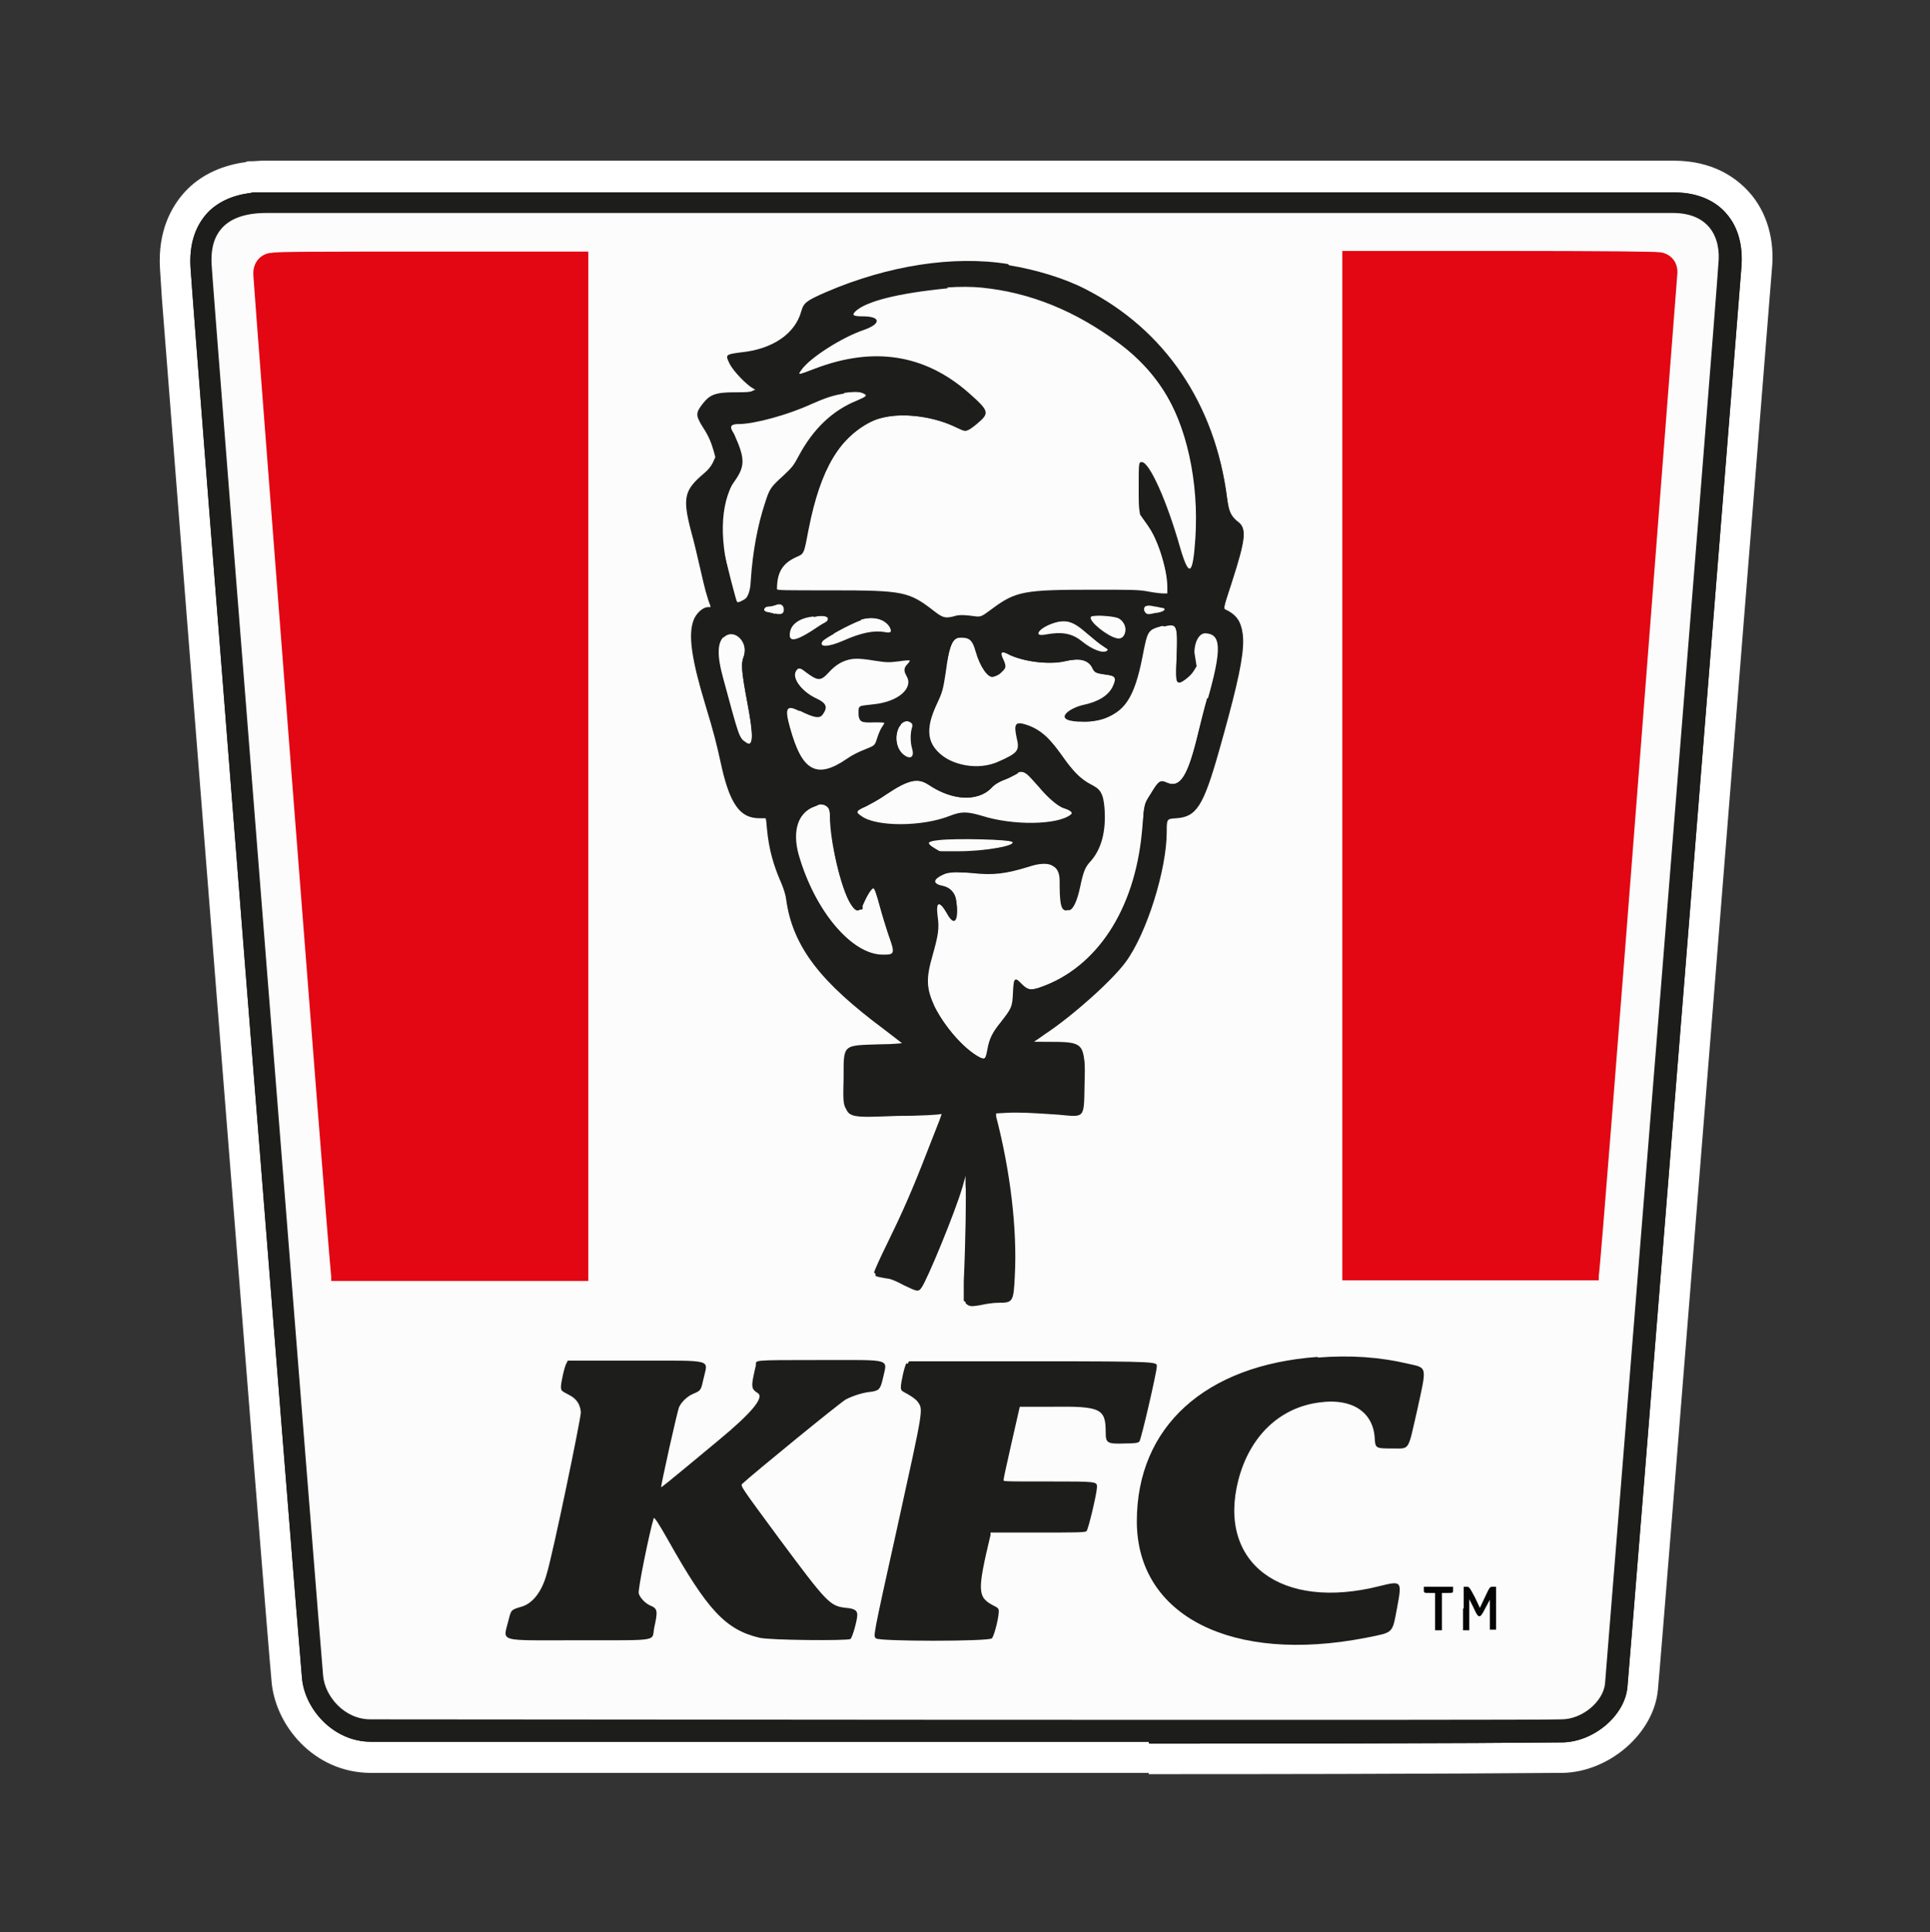 <?xml version="1.0" encoding="UTF-8"?>
<svg xmlns="http://www.w3.org/2000/svg" version="1.1" viewBox="0 0 310 310.3">
  <rect x="0" y="0" width="310" height="310.3" fill="#333333" stroke="none"/>
  <defs>
    <style>
      .st0, .st1, .st2, .st3 {
        fill-rule: evenodd;
      }

      .st0, .st4 {
        fill: #1d1d1b;
      }

      .st1 {
        fill: #e30613;
      }

      .st5 {
        fill: #fff;
      }

      .st2 {
        fill: #fcfcfc;
      }

      .st3 {
        fill: #040505;
      }
    </style>
  </defs>
  <g id="Capa_6">
    <path class="st5" d="M184.5,284.7c-29.2,0-69.8,0-120.6,0h-4.3c-9.2,0-15.5-7.7-16-14.9-.8-8.1-15.1-189.5-17.6-221.9h0l-.3-4.7c-.4-6.3,2-10.2,4-12.4,2.3-2.5,5.5-4.1,9.3-4.7.3,0,.5-.1.8-.2.5,0,.9,0,2.3-.1.4,0,.7,0,1,0,5.4,0,23.4,0,112.4,0h113.3c6.3,0,10,2.7,12.1,5,2.9,3.2,4.2,7.7,3.7,12.5-.4,5-18,225.7-18.3,228-.6,7-7.8,13.3-15.4,13.4h-.7c-3.7,0-16.3.2-65.7.2Z"></path>
  </g>
  <g id="Capa_5">
    <path class="st4" d="M184.5,279.7c-27.4,0-66,0-120.6,0h-4.3c-6.1,0-10.7-5.3-11.1-10.3h0c-.8-8.7-17.4-218.3-17.9-226.5h0c-.2-3.6.7-6.5,2.7-8.7,1.6-1.7,3.9-2.8,6.8-3.2.2,0,.4-.1.6-.1,0,0,.2,0,1.6,0,.3,0,.6,0,.8,0,6.2,0,28.7,0,112.5,0h113.3c4.4,0,7,1.8,8.3,3.3,2,2.2,2.8,5.3,2.5,8.8-.4,5.4-18.1,226.3-18.3,227.9-.4,4.6-5.4,8.8-10.4,8.9h0c-2.3,0-12.8.2-66.4.2Z"></path>
    <path class="st4" d="M184.5,279.7c-27.4,0-66,0-120.6,0h-4.3c-6.1,0-10.7-5.3-11.1-10.3h0c-.8-8.7-17.4-218.3-17.9-226.5h0c-.2-3.6.7-6.5,2.7-8.7,1.6-1.7,3.9-2.8,6.8-3.2.2,0,.4-.1.6-.1,0,0,.2,0,1.6,0,.3,0,.6,0,.8,0,6.2,0,28.7,0,112.5,0h113.3c4.4,0,7,1.8,8.3,3.3,2,2.2,2.8,5.3,2.5,8.8-.4,5.4-18.1,226.3-18.3,227.9-.4,4.6-5.4,8.8-10.4,8.9h0c-2.3,0-12.8.2-66.4.2Z"></path>
  </g>
  <g id="Capa_4">
    <path class="st2" d="M42.8,34.2c-7.5,0-9.1,4.2-8.8,8.4,0,1.5,17.7,224.8,17.9,226.5.3,3.3,3.4,7,7.6,7s189.8.2,191.3,0c3.4,0,6.7-2.9,7-5.7.1-1.3,18.1-224.9,18.2-227.9.5-4.5-1.6-8.3-7.3-8.3h-113.3c-62.6,0-114.1,0-114.3,0M162.1,42.6c4.3.7,8.9,2.1,12.2,3.8,12.8,6.5,20.9,18.5,22.8,33.6.3,2.2.6,2.9,1.9,3.9,1.2,1,1,2.6-1.1,9.3-1.5,4.7-1.5,4.5-.8,4.8,3.6,1.9,3.4,5.2-1.4,22.2-2.5,8.8-3.6,10.5-6.9,10.8-1.5.1-1.5,0-1.5,2.2,0,6-3.3,16.4-6.6,20.9-2.2,3-8.6,8.7-13,11.6-1.2.8-2.2,1.4-2.2,1.5s1.1.1,2.5.1c6.2,0,6.3,0,6.1,6.5-.1,5.4,0,5.2-4.2,4.8-4.4-.4-6.3-.5-8.3-.3h-1.9c0,.1.1.6.1.6,2.3,8.8,3.4,18.2,3,25.6-.2,4.1-.3,4.3-2.5,4.3-1.1,0-2.1.2-3.1.4-1.3.3-1.4.3-1.9,0l-.5-.3v-3.1c.3-6.6.4-14,.3-15.7v-1.7c-.1,0-.7,1.8-.7,1.8-1.2,4.1-5.7,14.9-6.6,16.2-.5.7-.7.7-2.8-.4-1.1-.5-2.2-1-2.8-1.1-1.5-.3-1.7-.3-1.8-.6,0-.1.9-2.2,2.1-4.6,2.4-4.9,4-8.5,6.4-14.7.9-2.3,1.8-4.6,2-5.1.5-1.3.5-1.6,0-1.4-.2,0-3.4.2-7,.3-9.1.2-8.5.6-8.4-5.7,0-5.5-.2-5.2,5.8-5.4,2.1,0,3.8-.2,3.8-.2,0,0-1.4-1.2-3.3-2.6-10.3-7.6-14.5-13.2-15.5-20.3-.1-.9-.4-1.8-.8-2.8-1.3-2.9-2-5.5-2.3-8.6-.2-2.3-.1-2.2-1.4-2.2-3.2,0-4.7-2.2-6.1-8.8-.6-2.7-1-4.4-2.4-9-2.2-7.3-2.8-11.2-1.9-13.6.4-1.1,1.5-2.1,2.3-2.1s.4.1-.1-1.7c-.3-.9-.8-3-1.2-4.8-.4-1.8-1-4.3-1.4-5.7-1.4-5.4-1.1-6.6,2.1-9.3.6-.5,1.1-1.1,1.4-1.7l.4-.9-.3-1.1c-.4-1.4-.9-2.6-1.9-4.1-1-1.5-.9-2,.2-3.4,1.1-1.4,2-1.8,5-1.8,1.8,0,2.7,0,3.1-.3l.6-.2-.8-.5c-1.1-.6-3.1-2.7-3.7-3.8-.6-1.2-.5-1.3,1.8-1.6,5.2-.5,8.8-3,9.8-6.6.4-1.4.8-1.7,4-3.1,10-4.3,20.5-5.9,29.2-4.5M152.2,46.3c-8.1.8-13.1,2.1-14.8,3.7-.6.6-.4.8,1.2.8,2.9,0,3,1.2.1,2.2-3.5,1.2-8.5,4.4-9.9,6.3-.7,1-.8,1,2.1-.1,9.4-3.6,17.6-2.3,24.6,3.8,3.4,3,3.5,3.3,1.5,5-1.7,1.4-1.8,1.4-3.7.5-4-1.9-10-2.4-12.9-1-5.5,2.5-8.6,7.8-10.5,17.4-.8,4.2-.7,4-2.1,4.6-2.1,1-3,2.4-3,5.1,0,.2,1.1.2,8.8.2,11.5,0,12.4.2,16.4,3.3,1.4,1.1,1.8,1.2,3.1.9.9-.3,1.6-.3,3.8,0,.7,0,.8,0,2.4-1.2,3.9-2.9,5.2-3.1,16.5-3.1,6.2,0,7.1,0,8.7.3,1,.2,2.1.3,2.4.3h.6s0-1,0-1c0-3.1-1.7-8.2-3.5-10.5-1.1-1.5-1.1-1.3-1.1-5.5,0-4,0-4.1.5-4.1,1.2,0,4,6.1,6.2,13.9,1.4,4.7,2,4.3,2.4-1.6.6-9.1-1.4-18.2-5.3-24.2-6.6-10-22.6-17.5-34.5-16.3M135.6,63.2c-1.9.3-3,.7-5.3,1.7-3.7,1.7-9.1,3.2-11.7,3.2s-1.3.2-.6,1.8c1.7,3.8,1.7,5-.1,7.5-2.7,3.7-3,5-2,9.5.9,4.1,2.4,9.8,2.5,9.8,1.4,0,2.1-1.1,2.2-3.6.3-4.5,1.1-8.8,2.3-12.4.7-2.2.9-2.5,2.9-4.3,1.5-1.4,1.7-1.7,2.5-3.2,2.3-4.3,5.4-7.3,9.4-8.9,1.6-.7,1.7-.8.8-1.2-.7-.3-1.3-.2-3,0M124.5,97.2c-.3.1-.7.2-1,.2-1,0-1.1.7-.2.9.3,0,.8.2,1.2.3.9.2,1.4,0,1.4-.7s-.5-1.1-1.4-.7M184,97.3c-.6.6,0,1.5.7,1.4.2,0,.8-.2,1.2-.2,1.2-.2,1.6-.8.7-.9-.2,0-.8-.2-1.1-.2-.9-.2-1.2-.2-1.5,0M130.7,99c-2.2.2-3.6,1.2-3.8,2.5-.3,1.6.7,1.5,3.2,0,1.1-.7,2.1-1.4,2.4-1.5.8-.4.6-1.1-.3-1.1-.1,0-.8,0-1.5.2M175.2,99.1c-.3.7,2.7,3.1,4.2,3.4,1.6.4,1.9-2.5.4-3.2-1-.4-4.4-.6-4.5-.3M138.3,99.6c-1.7.6-5.8,2.8-6.2,3.4-.6,1,1,.9,3.3-.1,2.9-1.3,5-1.7,6.7-1.4,1,.2,1.2,0,.8-.8-.7-1.3-2.7-1.8-4.6-1.2M169.1,100.1c-2.3.8-3.2,2.2-1.2,1.8,2.7-.5,4.3-.2,5.9,1.1,1.6,1.3,3.4,2,4,1.5.2-.2.2-.3.1-.3-.5-.2-1.7-1.2-3.2-2.4-2.4-2.1-3.5-2.4-5.6-1.7M186.7,100.5c-2.4.6-2.5.8-3.3,4.7-1.6,7.9-4,10.7-9.4,10.7s-2.3-2.2,0-2.7c2.4-.5,4-1.5,4.7-2.9.7-1.5.5-1.8-1.3-2-1.5-.2-1.6-.3-2-1.1-.6-1.2-2.1-1.6-4.4-1-2.4.6-6.7,0-8.8-1-1.5-.8-1.8-.6-1.1.7.6,1.2,0,2.4-1.6,2.8-.8.2-2.1-1.6-2.8-4.1-.5-1.8-1-2.2-2.3-2.2s-1.8.4-2.8,6.7c-.3,1.8-.4,2.3-1.2,4-1.7,3.7-1.7,5.7.3,7.7s6.4,3.1,9.9,1.4c2.9-1.3,3.2-1.7,2.7-3.7-.5-2.3-.2-2.7,1.6-2.1,2.1.7,3.6,2,5.7,5,1.6,2.4,3,3.7,4.5,4.5,1.9,1,2,1.3,2.1,4.5,0,4-.5,6-2.2,7.9-.9.9-1.3,1.9-1.6,3.9-.5,2.5-1.3,4-2.2,4s-1-1.7-1-4.8c0-2.5-1.7-3.3-5-2.2-3.6,1.1-5.6,1.4-9.1,1-3.1-.3-3.4-.3-4.7.3-1.5.7-1.6,1.4-.2,1.7,1.6.3,2.3,1.2,2.5,3.3.2,2.6-.5,3.2-1.6,1.2-1.2-2.2-1.8-2-1.5.4.3,2,.1,3.1-.8,6.3-1.1,3.8-1,5.3.3,8.2,1.6,3.3,4.8,6.9,7.3,8.2.8.4.9.3,1.2-1.3.3-1.7.8-2.7,2.1-4.3,1.8-2.3,1.9-2.5,2-4.7.1-2.5.3-2.7,1.4-1.5,1,1,1.5,1.1,3.1.5,9-3.2,15-12.4,16.2-24.7.5-5.2.3-4.6,1.5-6.4,1.2-2.1,1.5-2.2,2.6-1.7,2.1.9,3.3-1,5-8,.3-1.2.9-3.6,1.4-5.1,2.4-8.4,2.3-10.9-.4-10.9s-1.8,2.1-1.5,4l.2,1.3-.5.8c-.5.8-1.8,1.8-2.3,1.8s-.6-.5-.4-4.1c.2-5.1.1-5.4-2-4.9M116.2,102.3c-1,1-1,3.1-.1,6.4,2.6,9.6,2.6,9.8,3.7,10.5,1.2.9,1.3-.8.2-6.6-.8-4.2-1-6.1-.6-7,1-2.4-1.5-4.9-3.2-3.2M136,105.9c-1.1.3-2.1,1-3,2-1.3,1.4-1.7,1.4-3.7-.1-.8-.6-1.2-.7-1.5-.2-.8,1.1.9,3.4,3.2,4.5,1.7.8,1.9,1.5,1,2.6-.5.6-1.3.5-3.7-.7-2.1-1-2.4-.5-1.5,2.7,2,7.2,4.4,8.5,9.3,5.1.7-.5,1.9-1.1,2.7-1.4,1.7-.7,1.7-.6,2.1-1.9.2-.6.5-1.4.8-1.8.6-.9.6-.9-1.3-.9-2.2,0-2.5,0-2.5-1.3s0-1.1,2.4-1.4c4-.4,6.5-2.6,5.3-4.6-.5-.8-.4-1.3.2-1.9.7-.8.5-.9-1.5-.6-1.7.2-1.8.2-3.9-.1-2.4-.4-3.4-.4-4.4-.1M144.7,116.4c-1.2,1.2-.9,3.9.6,4.9,1,.7,1.6.2,1.2-1.1-.3-1-.3-2.5,0-3.4.3-1-.9-1.4-1.8-.5M163.5,124.2c-.1,0-.5.3-.8.4-.3.2-1,.5-1.6.7-.8.3-1.3.6-2,1.3-2.1,2.1-6,2-9.6-.4-2.2-1.4-3.3-1.2-7.2,1.4-1,.7-2.5,1.5-3.2,1.9-1.6.7-1.7.9-.8,1.5,2.3,1.8,9.8,1.8,14.3,0,1.8-.7,2.7-.7,5.1,0,5,1.6,12.2,1.5,14.3-.2.4-.3.1-1-.5-1-.9,0-3.1-1.8-4.6-3.6-1.8-2.2-2.4-2.7-3.4-2.3M130.9,129.5c-2.7.9-3.7,3.9-2.6,7.8,2.6,9,8.5,16,13.5,16,2,0,2-.1.8-3.5-.3-.9-.9-2.8-1.3-4.3-.4-1.5-.8-2.7-.9-2.8-.2-.3-.9.7-1.5,2-.8,1.9-1.3,2-2.3.4-1.5-2.4-3.3-10-3.3-14s-.7-2.2-2.4-1.6M150.9,134.9c-2,.2-2.2.5-.8,1.3l.8.5h3c4.4,0,9.3-.9,8.7-1.5-.4-.4-9-.6-11.7-.3"></path>
    <path class="st0" d="M197.1,98.2c-.7-.4-.7-.2.8-4.8,2.2-6.8,2.3-8.4,1.1-9.3-1.3-1-1.6-1.7-1.9-3.9-1.9-15.1-10-27.1-22.8-33.6-3.3-1.7-8-3.1-12.2-3.8-8.6-1.4-19.2.2-29.2,4.5-3.3,1.4-3.6,1.7-4,3.1-1,3.6-4.6,6.1-9.8,6.6-2.3.2-2.4.3-1.8,1.6.6,1.1,2.6,3.2,3.7,3.8l.8.5-.6.2c-.4.2-1.4.2-3.1.3-3,0-3.9.3-5,1.8-1.1,1.5-1.1,2-.2,3.4,1,1.5,1.5,2.7,1.9,4.1l.3,1.1-.4.9c-.3.6-.7,1.1-1.4,1.7-3.3,2.8-3.6,3.9-2.1,9.3.3,1.3,1,3.9,1.4,5.7.4,1.8,1,3.9,1.2,4.8.6,1.9.5,1.7.1,1.7-.8,0-1.9,1-2.3,2.1-.9,2.5-.4,6.3,1.9,13.6,1.4,4.6,1.9,6.3,2.4,9,1.3,6.5,2.9,8.8,6.1,8.8s1.1-.1,1.4,2.2c.3,3.1,1,5.7,2.3,8.6.4.9.7,1.9.8,2.8,1,7.2,5.3,12.7,15.5,20.3,1.8,1.4,3.3,2.5,3.3,2.6,0,0-1.8.1-3.8.2-5.9.2-5.7,0-5.8,5.4,0,6.4-.7,6,8.4,5.7,3.7,0,6.8-.2,7-.3.5-.1.5.2,0,1.4-.2.6-1.1,2.9-2,5.1-2.4,6.1-4,9.8-6.4,14.7-1.2,2.5-2.1,4.5-2.1,4.6,0,.3.2.3,1.8.6.6,0,1.7.5,2.8,1.1,2.1,1,2.3,1.1,2.8.4.9-1.2,5.4-12.1,6.6-16.2l.5-1.8v1.7c.2,1.7.1,9.1,0,15.7v3.1c0,0,.4.3.4.3.5.2.6.2,1.9,0,.9-.2,2-.4,3.1-.4,2.2,0,2.3-.2,2.5-4.3.4-7.4-.7-16.8-3-25.6v-.5c-.1,0,1.7-.1,1.7-.1,2-.1,3.9,0,8.3.3,4.3.4,4.1.7,4.2-4.8.2-6.4,0-6.5-6.1-6.5-1.4,0-2.6,0-2.5-.1,0,0,1.1-.7,2.2-1.5,4.4-2.9,10.8-8.6,13-11.6,3.4-4.6,6.6-14.9,6.6-20.9,0-2.1,0-2.1,1.5-2.2,3.3-.2,4.4-2,6.9-10.8,4.8-17,5-20.2,1.4-22.2ZM119.4,119c-.7-.6-1-1.1-1.3-2.4-.1-.5-.8-2.9-1.5-5.4-1.4-5-1.6-6.3-1.2-7.8.5-1.6,1.8-2.2,3.1-1.4,1,.6,1.4,2,1,3.3-.5,1.5-.5,1.9.7,8.4,1,5.3.7,6.7-.9,5.2ZM120.8,92.9c-.2,2.6-.3,2.9-1.5,3.5-1.1.6-1,.8-2-3.2q-2.9-11.1,1.2-16.9c1-1.4.8-3.4-.6-6.4-.8-1.8-.9-1.7,2.4-2.1,3.1-.4,7-1.6,10-3,3.5-1.7,6.9-2.3,8.6-1.6.7.3.6.5-.8,1.1-4.5,1.9-7.1,4.4-9.7,9.2-.7,1.3-1.1,1.8-2,2.6-2.3,2-2.6,2.4-3.4,5.1-1.2,3.7-1.8,7.2-2.1,11.7ZM124.5,98.6c-.4-.1-.9-.2-1.1-.2-.7,0-.9-.5-.4-.9.2-.1.6-.3.8-.3s.6,0,.7-.2c.4-.2,1-.2,1.3.1.9.8,0,1.9-1.3,1.4ZM124.6,95.1v-1.3c.2-2.3.9-3.3,2.9-4.2,1.4-.7,1.3-.4,2.2-4.8,1.7-8.6,4.3-13.4,9.1-16.5,3.5-2.3,10.1-2.1,15.2.5,1.2.6,1.2.6,2.8-.8q1.9-1.6-.2-3.7c-7.4-7.3-15.9-8.8-26.1-4.9-1.2.5-2.3.8-2.3.7-.5-1.2,6-5.7,10.4-7.2,2.9-1,2.7-2-.5-2-1.2,0-1.4-.3-.8-1,2.2-2.3,13.9-4.4,20.5-3.7,7.7.8,14.9,3.7,21.9,8.9,6.9,5.1,10.7,12,12.2,22,.6,4.1.2,13.3-.6,14.3-.6.6-.7.4-1.7-2.9-1.8-6.2-3.2-9.7-5.1-12.9-1.2-2-1.4-1.6-1.4,3.1v3.9s.5.7.5.7c2.1,2.9,2.6,4,3.4,7.3.7,2.8.9,5,.5,5.1-.2,0-1.3,0-2.6-.2-2.7-.4-6.5-.5-13.9-.3-7,.2-8.2.5-11.6,3-1.8,1.4-2,1.4-3.1,1.2-1.2-.2-2.5-.2-3.6,0-1.2.3-1.5.2-3.1-1.1-3.5-2.9-4.6-3.1-15.8-3.1h-9.2ZM184,97.3c.2-.2.6-.2,1.5,0,.4,0,.9.2,1.1.2.9.2.5.7-.7.9-.4,0-.9.2-1.2.2-.8.2-1.3-.8-.7-1.4h0ZM175,99.1c.1-.3,3-.4,4.2,0,1.9.5,2.3,3.5.4,3.5s-4.9-2.8-4.7-3.4ZM177.9,104.7c-.6.5-2.4-.2-4.2-1.6-1.7-1.3-2.8-1.5-5.3-1.1-2.4.4-2.6-.4-.4-1.5,1.8-.9,3.3-1,4.6-.4.4.2,1.2.9,1.9,1.5s1.7,1.5,2.3,1.9c1.3.8,1.3.9,1,1.2ZM146.6,119.7c.7,1.9-.2,2.7-1.6,1.5-2.1-1.9-.6-6.8,1.5-5,.3.3.4.4.2.7-.4.8-.4,2.1-.1,2.8ZM134,101.6c.7-.4,1.6-.9,2-1.1,2.2-1.3,4.2-1.6,5.7-.9.8.4,1.7,1.4,1.5,1.9,0,.2-.4.2-1.8.2-2-.1-3.2.2-5.7,1.3-1.9.9-3,1.1-3.5.9-.9-.4-.5-.9,1.7-2.1ZM129.8,101.7c-1.9,1.2-2.4,1.4-2.9.8-.6-.6,0-2.1,1.2-2.9,1-.8,4.8-1,4.9-.3h0c0,.3-.1.5-.7.8-.4.2-1.5,1-2.5,1.6ZM128.4,114.1c2.4,1.2,3.2,1.3,3.7.7.9-1.2.7-1.9-1-2.6-2.4-1.1-4-3.4-3.2-4.5.3-.5.7-.5,1.5.2,2,1.5,2.4,1.5,3.7.1.9-1,1.9-1.7,3-2,1-.3,2-.3,4.4.1,2,.3,2.2.3,3.9.1,2-.3,2.2-.2,1.5.6-.6.7-.6,1.1-.2,1.9,1.2,2-1.3,4.2-5.3,4.6-2.4.3-2.4.2-2.4,1.4s.2,1.4,2.5,1.3c1.9,0,1.9,0,1.3.9-.3.4-.6,1.2-.8,1.8-.4,1.3-.4,1.3-2.1,1.9-.7.3-1.9.9-2.7,1.4-5,3.4-7.3,2.1-9.3-5.1-.9-3.2-.6-3.8,1.5-2.7ZM141.7,153.5c-6.7,0-16.4-15.5-13.5-21.6,1.1-2.2,3.6-3.4,4.7-2.3.3.3.4.6.5,2.3.5,6.8,2.8,14.2,4.3,14.2s.5-.2,1-1.4c1.1-2.6,1.6-2.8,2.2-.8.6,2.1,1.7,6,2.2,7.2.7,1.9.5,2.4-1.4,2.4ZM138.8,131.6c-1.7-.9-1.7-1.3.2-2.1.7-.3,2.2-1.1,3.3-1.9,3.6-2.4,5.2-2.7,6.8-1.6,3.7,2.5,7.9,2.8,10.1.6.5-.6,1.1-.9,1.7-1.2.5-.2,1.2-.5,1.6-.8,1.3-.8,1.7-.8,2.4-.3h0c.3.2,1.1,1.1,1.9,2,1.4,1.7,3.1,3.2,4.1,3.5,4.5,1.4-3.7,3.5-9.8,2.5-.9-.1-2.5-.6-3.6-.9-2.4-.8-3.2-.8-4.9,0-4,1.6-11,1.8-13.8.3ZM160.7,136.1c-2.5.6-8.2,1-9.4.7-1.3-.3-2.7-1.6-2.1-1.8.9-.4,8.4-.5,11.9-.1,2.4.2,2.3.7-.3,1.3ZM193.9,112.1c-.5,1.7-1.1,4.2-1.4,5.4-1.7,7.2-2.9,9.1-5.2,8.2-1-.4-1.2-.2-2.3,1.5-1.2,2-1.3,2.2-1.4,4.8-.5,12.5-6.6,22.8-15.5,26.2-2.3.9-2.9.9-3.9,0-.7-.7-1.3-.9-1.3-.6,0,0,0,.9,0,1.9,0,2.1-.2,2.5-1.9,4.6-1.6,2-2,2.9-2.3,5.2-.5,2.9-7.4-4-9.3-9.2-.6-1.5-.5-3.7,0-5.7,1.1-3.7,1.4-5.5,1-7.9-.1-.7,0-.9.1-1.1.5-.5.8,0,2.1,1.9.8,1.3,1.3,0,1-2.5-.1-1.3-.7-2-2.1-2.4-2.9-.8-.9-2.5,2.8-2.3,6.2.2,7.5.1,11-1,2.5-.8,2.7-.8,3.9,0,1.2.8,1.3,1,1.4,3.7.2,4.7,1.9,4.4,2.9-.4.5-2.4.8-3.1,1.5-3.9,1.9-2,2.7-5,2.4-8.8-.2-2.3-.6-2.9-2.4-3.8-1.2-.6-2.6-2-4.1-4.1-2.3-3.2-3.3-4.2-5.4-5.1-1.9-.8-2.5-.4-2,1.3.6,2.4.3,2.9-2.1,4.1-3.7,1.8-6.7,1.7-9.6-.4-2.9-2-3.3-4.5-1.3-8.7.9-1.9,1-2.4,1.4-5,.6-4.7,1.1-5.7,2.7-5.7s2,.6,2.4,2.3c.8,3.3,2.2,4.6,3.6,3.5,1-.7,1.1-1,.6-2.1-.7-1.4-.3-1.6,1.3-.8,2.1,1.1,5.8,1.5,8.4,1,2.9-.6,4-.3,4.7.9.4.9.6,1,1.9,1.2,2,.3,2.2.5,1.8,1.8-.5,1.6-2.2,2.8-4.8,3.3-1.7.4-1.7.4-1.7,1.1,0,1.4,1.2,1.7,4,1,3.8-1,5.4-3.4,6.7-10,.8-4.2.9-4.3,2.8-4.9,1.6-.5,2.2-.5,2.4,0,.4.7.4,1.7.3,5.1-.2,4.4,0,4.7,2.1,2.7.9-.9,1-1.3.8-2.7-.3-2.4.7-4.4,2.2-4,2.3.6,2.3,2.5.1,10.5Z"></path>
    <path class="st0" d="M211.6,217.9c-18,1.3-29,11.2-29,26.4,0,15.2,15.3,22.9,36.8,18.7,4.5-.9,4.2-.6,5-4.8.8-4.3.8-4.4-2.8-3.5-15.8,4-26.1-3.7-22.7-17,1.8-7,6.6-11.7,13.1-12.5,5.1-.7,8.5,1.5,8.8,5.6.1,1.8.1,1.8,2.9,1.8s2.4.5,3.9-6c1.6-7.3,1.7-6.9-1.4-7.6-4.7-1.1-9.3-1.4-14.5-1"></path>
    <path class="st0" d="M91,218.9c-.3.4-.9,3.1-.9,3.8s.2.7,1.3,1.3c1.2.6,1.8,1.5,1.9,2.8,0,1-4.5,22.8-5.5,26-.8,2.9-2.3,4.7-4,5.2-1.7.5-1.7.5-2.1,2.1-.9,3.7-2.1,3.3,11.3,3.3s11.6.2,12.1-2.1c.6-2.7.5-3-.7-3.5-.7-.3-1.6-1.2-1.8-1.9-.2-.5,1.7-9.8,2.4-12.1q.1-.4,2.3,3.5c6.3,11.2,9.2,14.4,14.7,15.7,1.6.4,14.1.5,14.6.2.3-.2,1.1-3,1.1-3.9,0-.7-.5-1-1.8-1.1-2.6-.3-3-.7-10.8-11.2-5.9-8-6.2-8.4-5.9-8.7,1.7-1.6,15.9-13.2,16.7-13.6,1.2-.6,2.8-1.1,4-1.2,1.3-.2,1.5-.4,1.9-2.1.7-3.3,1.8-3-10-3s-10.2,0-10.4.9c-.8,3.4-.8,3.7.3,4.4q1.7,1-6.3,7.6c-8.9,7.4-9.2,7.6-9.2,7.5-.1-.1,2.6-12.3,2.9-12.9.4-.8,1.3-1.7,2.3-2.1,1.2-.5,1.2-.6,1.6-2.4.7-3.2,1.9-2.9-11-2.9h-10.8l-.2.4Z"></path>
    <path class="st0" d="M145.6,218.9c-.3.4-.9,3.1-.9,3.8s.1.6,1.3,1.3c.5.3,1.1.7,1.4,1.1.9,1.3,1,.7-3.2,19.8-4.2,18.9-3.9,17.7-3.5,18.2.5.5,18,.5,18.6,0,.4-.3,1.3-4,1.1-4.6,0-.2-.4-.5-.7-.6-2.7-1.4-2.8-2.2-.6-11.4v-.4h7.6c5.7,0,7.5,0,7.8-.2.3-.2,1.7-6.2,1.7-7.1s0-.9-7.8-.9-7.2,0-7.2-.3c0-.2.6-2.9,1.3-6l1.3-5.7h5.2c7.8-.1,8.6.3,8.6,4.1,0,1.7.2,1.9,3,1.8,1.7,0,2.2-.1,2.4-.3.3-.3,2.8-11.2,2.8-12s1.2-.9-20.2-.9h-19.6l-.2.4Z"></path>
    <path class="st3" d="M228.7,255.3c0,.5,0,.5.9.5h.9v6h1.1v-6h.9c.9,0,.9,0,.9-.5v-.5h-4.7v.5Z"></path>
    <path class="st3" d="M235,258.3v3.5h1v-2.5s0-2.5,0-2.5l.7,1.4c.8,1.8,1,1.8,1.9,0l.7-1.3v2.4s0,2.4,0,2.4h1v-6.9h-.5c-.5,0-.5,0-1.3,1.7l-.8,1.7-.8-1.7c-.8-1.5-.9-1.7-1.3-1.7h-.5v3.5Z"></path>
    <path class="st1" d="M215.6,123v82.6h41.2v-.7c.6-4.1,12.4-158.5,12.6-160.7.3-2.6-1.7-3.7-3-3.7-.6-.1-8.3-.2-25.8-.2h-25v82.6Z"></path>
    <path class="st1" d="M94.5,40.4h-25c-17.4,0-25.2,0-25.8.2-1.3,0-3.2,1.1-3,3.7.1,2.2,12,156.6,12.5,160.7v.7c0,0,20.7,0,20.7,0h20.6s0-82.6,0-82.6V40.4Z"></path>
  </g>
</svg>
